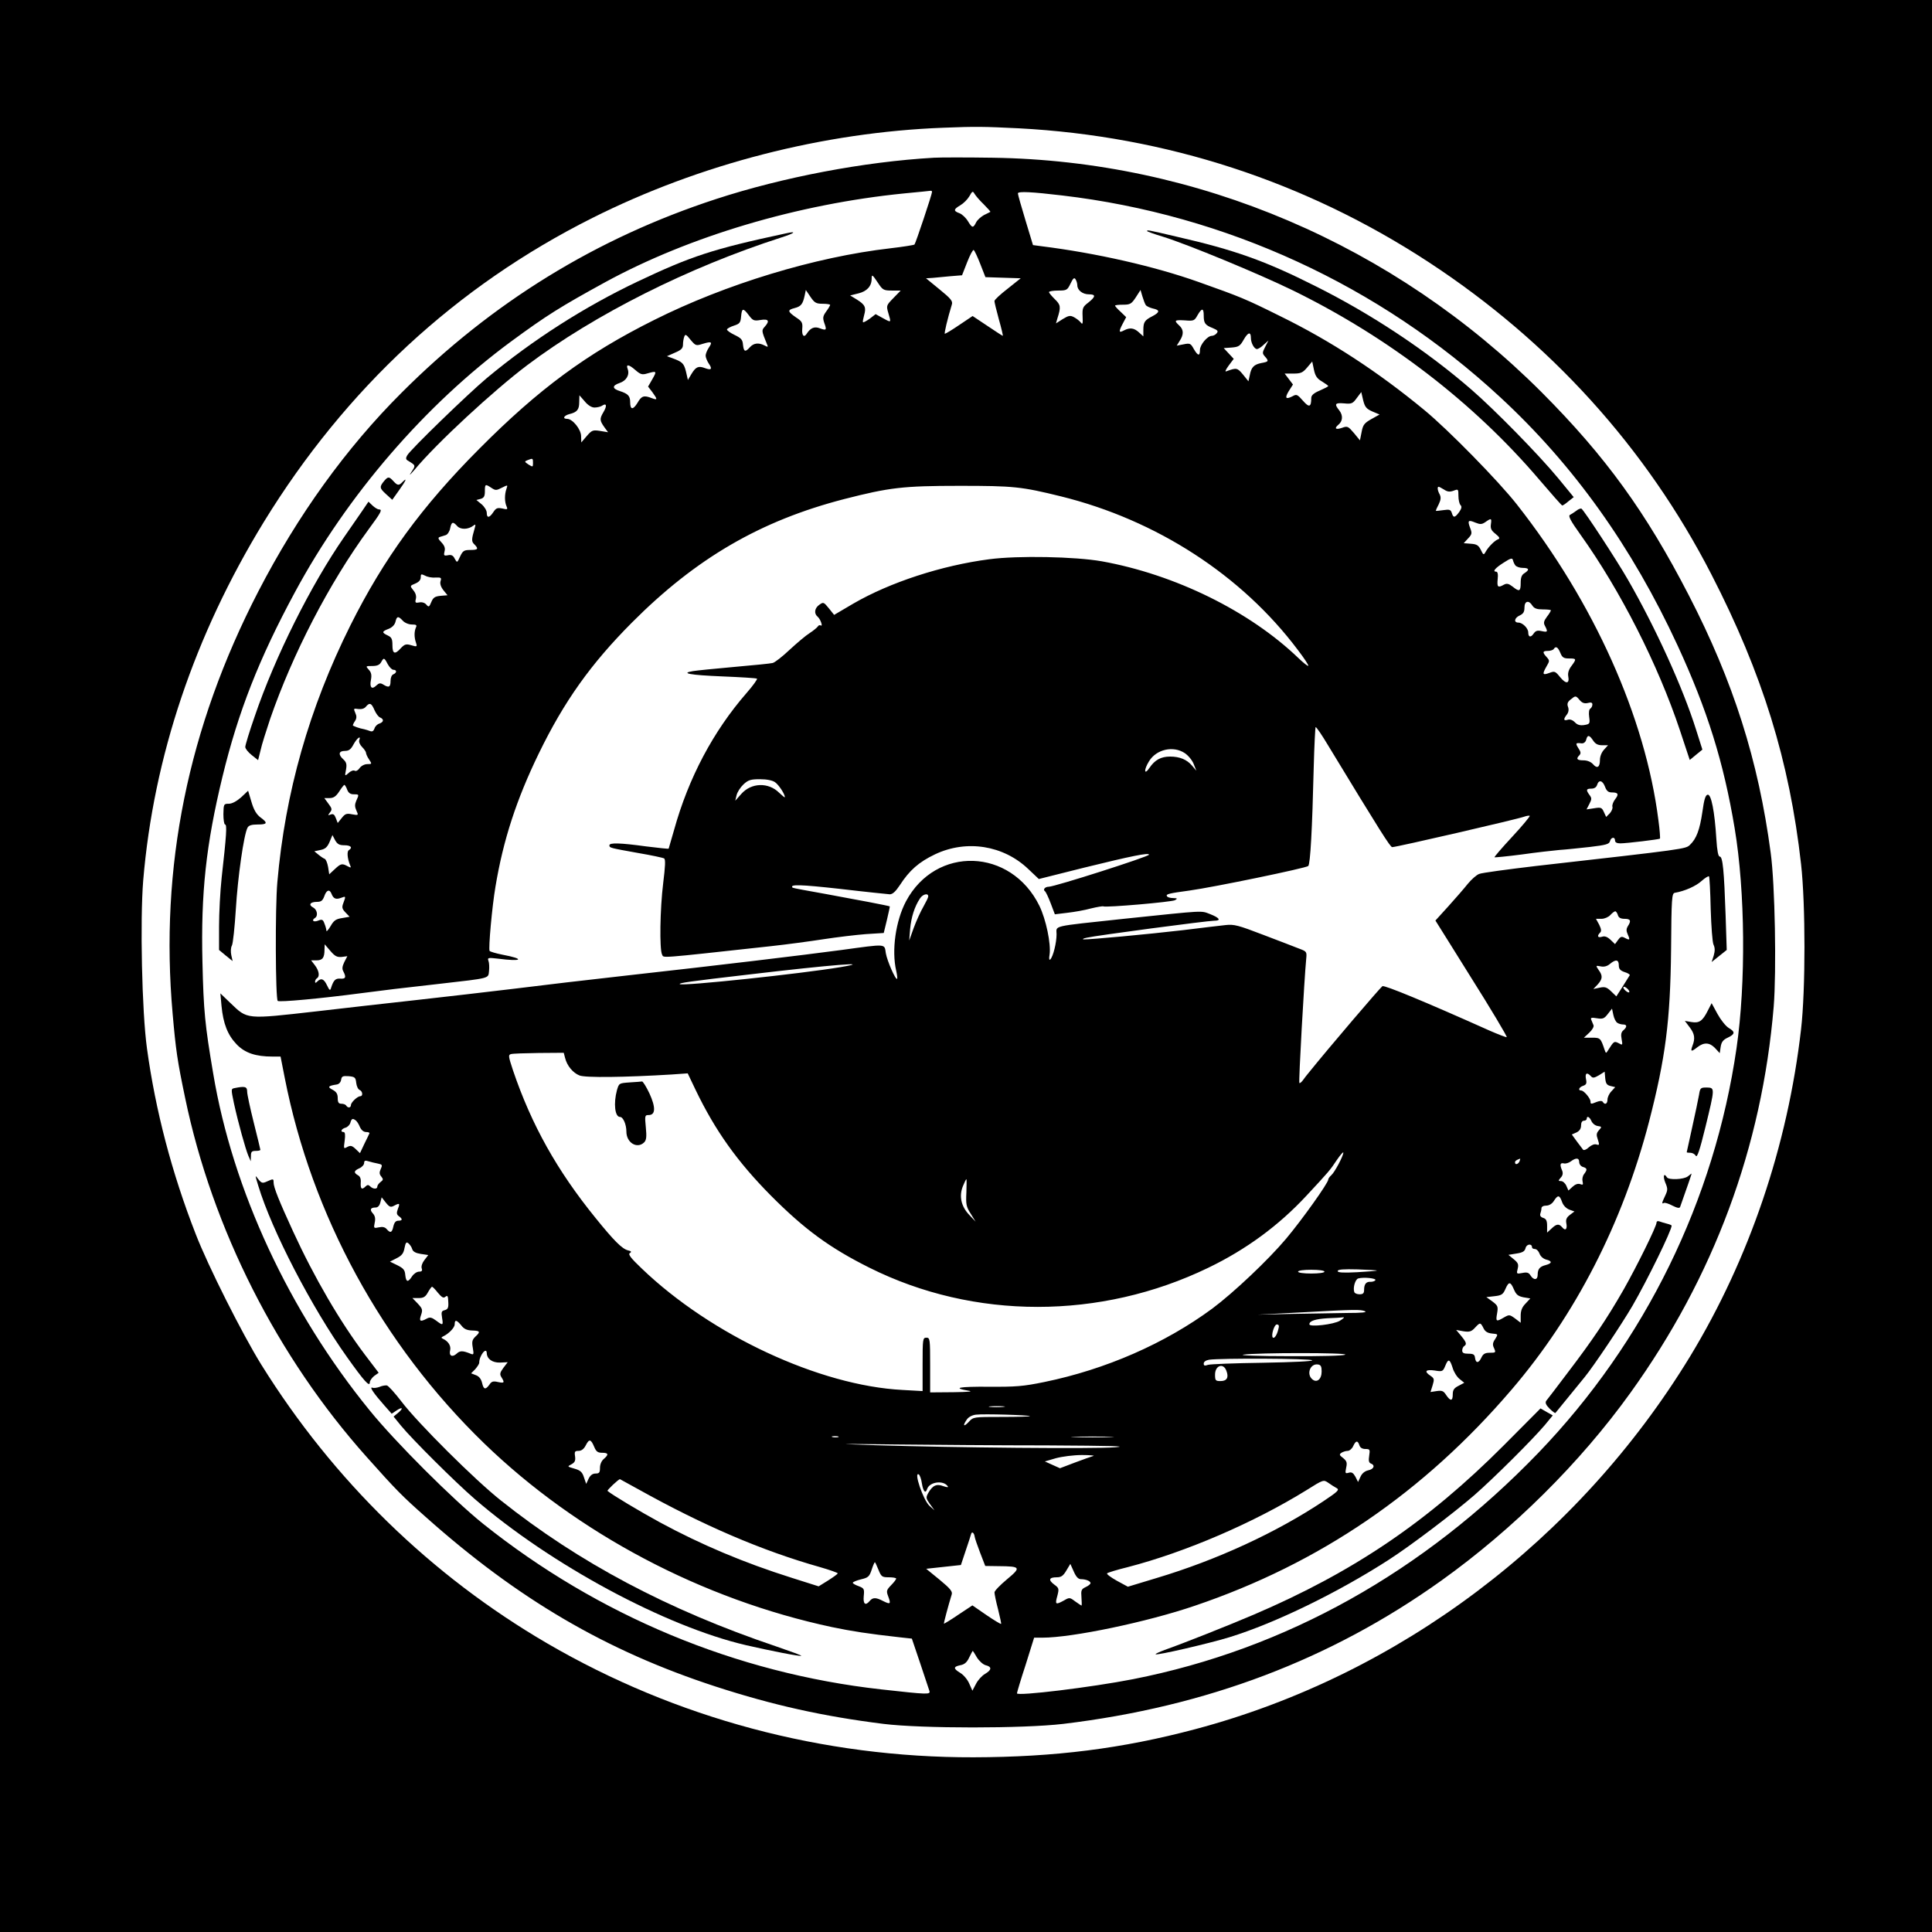 <?xml version="1.0" standalone="no"?>
<!DOCTYPE svg PUBLIC "-//W3C//DTD SVG 20010904//EN"
 "http://www.w3.org/TR/2001/REC-SVG-20010904/DTD/svg10.dtd">
<svg version="1.0" xmlns="http://www.w3.org/2000/svg"
 width="1024pt" height="1024pt" viewBox="0 0 1024 1024"
 preserveAspectRatio="xMidYMid meet">
<g transform="translate(0,1024) scale(0.1,-0.1)"
fill="#000000" stroke="none">
<path d="M0 5120 l0 -5120 5120 0 5120 0 0 5120 0 5120 -5120 0 -5120 0 0
-5120z m5399 4440 c781 -41 1519 -282 2171 -708 645 -422 1155 -984 1501
-1657 270 -525 414 -990 475 -1535 24 -214 24 -667 0 -875 -71 -619 -275
-1218 -588 -1734 -593 -973 -1543 -1689 -2623 -1976 -387 -103 -744 -148
-1175 -149 -799 -2 -1579 207 -2260 604 -614 358 -1133 863 -1515 1477 -99
159 -283 524 -348 693 -127 325 -213 655 -258 983 -27 195 -37 680 -20 890 55
656 272 1300 639 1900 434 707 1020 1250 1742 1612 570 286 1225 454 1860 478
173 7 214 6 399 -3z"/>
<path d="M4950 9404 c-369 -21 -800 -103 -1155 -219 -634 -207 -1187 -547
-1665 -1025 -296 -295 -552 -651 -761 -1055 -373 -722 -523 -1461 -454 -2238
17 -194 25 -249 66 -445 144 -694 489 -1375 964 -1906 155 -174 187 -206 310
-315 490 -437 958 -711 1538 -900 305 -99 570 -158 890 -198 202 -25 740 -25
952 0 759 91 1419 341 2005 760 380 272 735 624 1001 994 443 615 698 1304
760 2048 15 187 7 649 -16 815 -65 489 -198 908 -434 1365 -227 440 -441 736
-780 1076 -782 782 -1826 1228 -2911 1243 -135 2 -274 2 -310 0z m-10 -181 c0
-13 -87 -273 -93 -279 -3 -3 -60 -12 -128 -20 -400 -46 -873 -190 -1252 -380
-357 -178 -611 -365 -927 -683 -305 -306 -506 -582 -683 -936 -218 -437 -346
-887 -387 -1361 -12 -135 -10 -617 2 -629 7 -8 231 13 443 41 163 21 171 22
410 49 280 32 262 28 267 69 2 19 1 43 -3 53 -6 17 -3 18 50 12 130 -17 146
-2 24 21 -35 7 -65 16 -68 20 -7 11 13 235 31 340 41 248 112 464 229 705 135
278 276 476 495 696 339 340 680 539 1125 654 238 61 311 70 610 70 288 0 328
-4 539 -56 505 -125 957 -417 1255 -814 33 -43 58 -81 55 -84 -2 -3 -26 16
-52 41 -259 249 -654 443 -1042 513 -142 25 -444 31 -596 11 -254 -33 -528
-123 -721 -235 l-102 -60 -28 35 c-27 33 -29 34 -50 19 -26 -18 -30 -47 -9
-64 15 -13 29 -54 16 -46 -5 3 -12 1 -15 -5 -4 -6 -23 -22 -43 -35 -21 -13
-68 -53 -107 -89 -38 -36 -79 -68 -90 -70 -11 -3 -103 -12 -205 -21 -102 -9
-200 -19 -217 -22 -69 -11 -17 -21 154 -28 98 -4 181 -9 185 -12 4 -2 -20 -36
-55 -76 -177 -203 -308 -451 -384 -725 -15 -53 -28 -98 -29 -100 -1 -2 -55 4
-120 12 -138 19 -194 20 -194 6 0 -14 2 -14 152 -41 70 -12 132 -25 138 -29 8
-5 6 -42 -5 -131 -17 -137 -20 -351 -6 -378 11 -19 -37 -23 576 44 83 9 209
26 280 37 72 11 172 23 224 27 l95 6 17 70 c9 39 16 70 15 71 -4 3 -187 38
-336 65 -96 17 -177 32 -179 34 -18 19 40 17 249 -6 135 -16 255 -28 266 -29
15 0 31 15 53 48 51 79 101 123 187 164 167 79 362 48 494 -78 l56 -53 239 60
c252 62 345 81 345 69 0 -10 -500 -170 -532 -170 -20 0 -32 -16 -19 -24 4 -3
18 -32 30 -64 l22 -58 66 8 c36 4 93 14 125 23 33 8 63 13 66 11 13 -7 363 23
380 33 14 9 13 10 -10 11 -15 0 -30 4 -33 10 -7 11 10 15 120 30 130 18 618
119 629 130 11 11 21 192 29 523 3 115 8 211 10 213 3 3 33 -41 67 -98 278
-458 329 -538 339 -538 23 0 663 148 698 161 14 5 28 7 31 5 2 -3 -39 -53 -93
-111 -54 -58 -96 -107 -94 -109 2 -1 67 5 144 15 77 11 167 21 200 24 33 2
106 10 162 16 85 10 102 15 106 30 6 23 27 25 27 4 0 -10 10 -15 28 -15 33 0
206 21 210 25 2 2 -1 46 -8 97 -69 547 -342 1155 -750 1674 -98 125 -366 398
-490 500 -247 204 -497 367 -764 498 -187 93 -210 102 -432 181 -236 84 -546
154 -834 190 l-45 6 -40 132 c-22 72 -40 136 -40 142 0 12 75 8 235 -11 867
-102 1682 -477 2320 -1068 390 -360 700 -795 941 -1316 158 -342 245 -621 303
-970 56 -335 60 -820 10 -1165 -117 -807 -485 -1557 -1050 -2145 -610 -633
-1340 -1041 -2149 -1200 -219 -43 -615 -91 -615 -75 0 4 20 72 46 151 l45 144
44 0 c158 0 555 83 807 169 662 224 1214 601 1680 1146 339 396 588 882 728
1419 87 337 113 534 117 911 2 278 4 300 20 303 53 9 113 36 142 63 18 16 36
27 39 24 3 -3 7 -81 9 -173 3 -93 9 -177 15 -189 8 -17 8 -33 1 -58 l-11 -34
40 32 40 32 -6 185 c-8 234 -15 310 -31 310 -8 0 -14 30 -18 93 -9 146 -27
238 -46 235 -12 -2 -19 -26 -28 -91 -14 -96 -32 -143 -66 -175 -23 -22 -21
-22 -817 -112 -151 -18 -286 -36 -300 -42 -14 -5 -41 -29 -60 -52 -19 -24 -66
-78 -103 -119 l-69 -76 77 -123 c42 -68 91 -145 108 -173 108 -171 196 -319
193 -322 -2 -2 -44 14 -92 35 -337 151 -557 242 -567 235 -11 -7 -283 -325
-394 -463 -7 -8 -19 -24 -27 -35 -8 -11 -17 -18 -19 -15 -5 4 26 551 36 656 4
40 3 41 -37 56 -23 9 -108 42 -190 73 -133 51 -155 57 -200 52 -28 -3 -130
-15 -226 -27 -188 -22 -492 -50 -525 -49 -11 1 -4 5 15 9 44 11 640 90 675 90
39 0 30 15 -21 35 -51 19 -18 21 -459 -25 -390 -42 -355 -34 -355 -82 0 -45
-18 -117 -33 -133 -6 -6 -8 3 -4 26 8 57 -19 186 -54 258 -151 307 -549 320
-707 24 -55 -104 -77 -260 -52 -368 5 -22 7 -41 5 -43 -8 -8 -53 95 -60 136
-8 51 8 50 -234 17 -218 -29 -633 -79 -1136 -135 -198 -22 -470 -54 -605 -71
-135 -16 -364 -43 -510 -59 -146 -16 -384 -43 -530 -60 -380 -43 -367 -44
-459 44 l-53 51 6 -66 c9 -95 33 -155 80 -204 44 -46 101 -65 190 -65 l43 0
22 -112 c143 -729 516 -1414 1057 -1938 495 -479 1155 -827 1844 -974 106 -22
189 -35 359 -54 l64 -7 44 -130 c24 -71 46 -138 49 -147 6 -20 -5 -20 -256 8
-769 86 -1499 390 -2110 878 -158 127 -464 432 -601 601 -426 523 -726 1168
-829 1785 -44 259 -51 332 -57 590 -9 366 19 624 106 983 84 346 194 626 384
978 278 516 692 995 1147 1330 188 138 260 183 497 313 445 243 1022 415 1586
471 73 7 135 13 140 14 4 0 7 -2 7 -6z m274 -66 c21 -21 37 -39 35 -40 -2 -1
-17 -9 -34 -17 -16 -9 -35 -26 -41 -38 -16 -32 -21 -32 -44 6 -11 18 -31 37
-45 42 -33 12 -31 21 5 42 17 10 38 31 48 48 15 27 18 29 27 13 6 -10 27 -35
49 -56z m-18 -317 l27 -69 93 -3 94 -3 -69 -55 c-39 -30 -70 -59 -70 -65 -1
-5 10 -49 23 -97 14 -49 23 -88 21 -88 -2 0 -39 24 -82 53 l-78 52 -70 -47
c-38 -26 -73 -47 -77 -47 -5 -1 14 80 37 155 6 18 -6 32 -65 80 l-72 59 34 2
c18 2 61 6 95 9 l62 5 27 69 c15 38 30 67 35 65 4 -3 20 -36 35 -75z m-542
-100 c24 -37 30 -40 73 -40 l47 0 -39 -40 c-37 -38 -38 -40 -27 -78 16 -54 17
-53 -27 -29 l-40 22 -31 -24 c-17 -12 -33 -21 -36 -19 -2 3 1 19 6 37 12 42 5
56 -38 83 l-36 22 44 11 c45 11 70 38 70 78 0 25 4 22 34 -23z m1056 -12 c0
-26 28 -48 61 -48 38 0 37 -12 -3 -44 -29 -22 -32 -29 -30 -73 2 -40 0 -45
-10 -32 -7 9 -23 21 -36 28 -19 10 -28 9 -59 -10 l-36 -23 7 25 c20 62 18 73
-13 103 -17 17 -31 33 -31 38 0 4 22 8 48 8 46 0 49 2 66 37 14 29 20 34 27
22 5 -8 9 -22 9 -31z m-1350 -98 c22 0 40 -3 40 -6 0 -3 -9 -19 -21 -35 -18
-25 -19 -34 -10 -61 14 -38 11 -41 -24 -28 -28 11 -49 2 -68 -27 -15 -25 -28
-13 -25 24 3 32 -1 40 -32 60 -46 32 -48 40 -9 50 35 9 44 21 54 67 l6 29 25
-37 c21 -31 30 -36 64 -36z m1713 -7 c4 -6 21 -14 37 -18 39 -8 38 -20 -2 -41
-41 -21 -48 -31 -48 -73 l0 -34 -23 21 c-26 24 -48 27 -79 11 -28 -15 -30 -8
-8 34 l19 36 -29 28 c-17 15 -30 30 -30 33 0 3 19 5 42 5 38 0 45 4 68 39 l25
39 10 -34 c6 -19 13 -39 18 -46z m-2104 -54 c21 -28 27 -31 62 -25 43 7 50 -5
22 -36 -17 -19 -17 -21 12 -92 7 -16 6 -17 -13 -7 -31 16 -57 13 -77 -9 -25
-28 -33 -25 -37 13 -2 27 -10 35 -45 52 -23 11 -41 24 -40 29 2 5 18 14 37 20
31 10 35 16 38 49 4 45 11 46 41 6z m2411 -1 c0 -41 7 -51 48 -67 26 -11 30
-16 21 -27 -6 -8 -18 -14 -26 -14 -23 0 -63 -47 -63 -75 0 -34 -11 -32 -33 6
-16 29 -20 31 -54 24 l-36 -7 16 26 c22 34 21 59 -3 81 -29 27 -25 30 30 27
47 -4 51 -2 67 27 23 40 33 39 33 -1z m250 -119 c0 -27 18 -59 32 -59 7 0 23
10 36 23 l25 22 -17 -33 c-16 -31 -16 -35 -2 -51 22 -25 21 -28 -18 -35 -40
-8 -54 -22 -62 -65 l-7 -32 -29 36 c-30 36 -34 37 -88 17 -9 -4 -4 8 12 30
l27 36 -26 28 -27 29 42 3 c37 3 45 8 64 42 23 40 38 43 38 9z m-2904 -31 c46
14 52 10 30 -22 -9 -14 -16 -32 -16 -41 0 -9 7 -27 16 -41 21 -30 15 -38 -20
-25 -34 13 -48 7 -71 -31 l-19 -32 -10 44 c-11 44 -19 52 -71 71 l-30 11 43
19 c33 14 42 23 42 43 0 13 3 32 7 42 5 14 10 12 33 -17 27 -32 29 -33 66 -21z
m3281 -200 c18 -11 33 -22 33 -24 0 -3 -20 -13 -45 -24 -31 -13 -45 -25 -45
-39 0 -49 -11 -53 -44 -15 -28 32 -34 36 -53 25 -38 -20 -45 -12 -23 25 l23
36 -22 29 -22 29 46 0 c40 0 50 5 73 32 l27 32 9 -43 c7 -34 17 -48 43 -63z
m-3575 43 c49 14 50 12 26 -30 l-23 -40 23 -30 c28 -39 28 -43 -4 -31 -41 16
-54 12 -75 -25 -24 -39 -39 -38 -39 4 0 32 -11 44 -54 58 -42 13 -43 29 -2 43
36 12 54 43 43 74 -11 27 6 25 39 -4 29 -25 37 -28 66 -19z m3842 -202 l38
-16 -43 -24 c-37 -21 -45 -30 -52 -68 l-9 -45 -32 39 c-31 36 -34 38 -64 27
-33 -11 -42 -3 -18 17 23 19 25 49 5 75 -28 35 -24 42 25 38 40 -4 46 -1 67
28 l24 32 10 -43 c9 -36 17 -46 49 -60z m-4123 21 c13 0 31 4 39 9 25 17 29 1
8 -34 -21 -36 -20 -44 8 -83 l17 -23 -42 7 c-39 6 -44 4 -71 -27 l-29 -34 -1
33 c0 36 -45 92 -74 92 -26 0 -18 17 11 25 42 10 53 24 53 64 l1 36 28 -32
c17 -21 37 -33 52 -33z m-326 -294 c0 -22 -1 -22 -24 -8 -22 15 -22 16 -5 23
28 11 29 11 29 -15z m-220 -132 c21 -14 26 -14 55 1 32 16 32 16 24 -7 -10
-29 -10 -68 1 -92 7 -16 5 -18 -23 -11 -26 5 -33 2 -47 -19 -21 -32 -35 -33
-35 -4 0 12 -12 32 -27 45 l-28 23 23 6 c17 5 22 14 22 40 0 39 2 40 35 18z
m5049 -9 c18 -12 30 -13 50 -6 25 10 26 9 26 -27 0 -21 5 -43 11 -49 8 -8 6
-18 -7 -37 -23 -31 -31 -32 -39 -5 -6 18 -12 20 -46 15 -21 -3 -39 -5 -39 -3
0 2 7 18 16 35 11 23 12 36 5 51 -12 21 -14 41 -6 41 3 0 16 -7 29 -15z m248
-184 c-3 -22 2 -33 25 -51 21 -17 24 -24 14 -28 -18 -6 -52 -40 -67 -67 -10
-18 -12 -17 -25 10 -12 24 -21 31 -53 33 l-38 3 23 25 c21 22 22 28 11 56 -15
40 -10 44 28 28 25 -10 34 -10 53 3 31 22 34 21 29 -12z m-5478 -10 c18 -19
58 -18 85 3 12 9 13 7 7 -14 -17 -58 -18 -70 -2 -85 24 -24 20 -30 -21 -30
-33 0 -40 -4 -54 -34 -16 -35 -16 -35 -29 -12 -8 17 -18 22 -36 18 -21 -4 -23
-1 -18 20 5 17 0 31 -16 48 -18 19 -20 25 -9 29 8 2 22 7 32 10 9 3 20 19 23
36 7 35 15 37 38 11z m5608 -208 c6 -7 23 -13 39 -13 34 0 37 -10 9 -28 -15
-9 -20 -23 -20 -52 0 -45 -7 -48 -43 -19 -21 16 -31 18 -46 10 -32 -18 -37
-13 -33 29 3 26 0 40 -8 40 -21 0 -6 19 40 48 37 24 46 26 49 13 2 -9 8 -22
13 -28z m-5724 -64 c30 1 33 -1 27 -19 -4 -13 1 -30 15 -48 l22 -27 -37 -3
c-30 -3 -39 -9 -49 -33 -11 -27 -14 -28 -26 -14 -8 10 -23 15 -38 12 -20 -4
-23 -1 -18 18 4 15 -1 32 -13 46 -19 24 -19 24 10 36 19 8 29 19 29 33 0 18 2
19 23 9 12 -7 37 -12 55 -10z m5814 -149 c10 -15 24 -20 55 -20 24 0 43 -2 43
-5 0 -3 -9 -19 -21 -34 -17 -23 -19 -33 -10 -49 16 -31 14 -34 -18 -27 -23 5
-32 2 -43 -14 -15 -22 -28 -18 -28 7 0 22 -30 52 -52 52 -26 0 -22 25 7 38 19
9 25 19 25 42 0 35 23 41 42 10z m-5987 -80 c10 -11 31 -20 48 -20 24 0 28 -3
21 -17 -9 -22 -9 -51 1 -80 7 -21 5 -22 -25 -13 -27 8 -35 6 -55 -15 -32 -36
-45 -31 -45 15 0 33 -4 42 -25 52 -32 15 -32 21 5 35 18 7 32 21 36 37 7 31
15 32 39 6z m6135 -170 c10 -25 18 -30 46 -30 40 0 41 -2 13 -40 -14 -18 -20
-37 -17 -54 8 -41 -12 -43 -43 -5 -26 32 -29 33 -58 22 -35 -13 -38 -7 -14 35
17 29 17 31 0 50 -23 25 -21 32 7 32 14 0 28 5 31 10 11 17 22 11 35 -20z
m-6215 -60 c9 -16 22 -30 30 -30 19 0 19 -16 0 -24 -9 -3 -15 -18 -15 -36 0
-32 -9 -37 -39 -18 -15 9 -22 8 -36 -5 -24 -24 -37 -11 -29 29 5 26 2 40 -11
54 -18 20 -17 20 18 20 26 0 39 6 47 20 14 26 17 25 35 -10z m6318 -191 c13
-15 25 -19 43 -15 17 5 24 2 24 -8 0 -8 -5 -18 -11 -22 -7 -4 -9 -22 -6 -44 5
-36 3 -38 -27 -43 -22 -3 -36 1 -49 15 -12 12 -26 17 -38 13 -22 -7 -24 3 -4
28 9 12 11 27 6 40 -6 16 -3 26 13 39 27 22 28 22 49 -3z m-6388 -53 c8 -18
21 -36 30 -39 21 -9 19 -24 -4 -32 -11 -3 -23 -15 -26 -26 -5 -14 -12 -18 -23
-14 -10 4 -24 8 -32 10 -24 4 -60 17 -60 21 0 2 5 13 12 23 9 14 9 26 1 43
-10 23 -9 24 16 20 17 -2 32 2 40 12 20 24 30 20 46 -18z m6459 -161 c12 -18
25 -25 48 -25 l31 0 -21 -23 c-13 -14 -22 -36 -22 -55 0 -39 -15 -48 -37 -22
-11 12 -30 20 -50 20 -35 0 -41 8 -22 27 9 9 8 18 -5 37 -17 27 -15 30 17 26
11 -1 21 7 24 19 7 28 17 26 37 -4z m-6540 1 c-3 -8 4 -24 15 -35 12 -12 21
-26 21 -31 0 -6 7 -22 16 -35 16 -24 16 -25 -9 -25 -15 0 -32 -9 -41 -21 -8
-12 -19 -18 -26 -14 -6 4 -21 -1 -32 -12 -21 -18 -21 -18 -14 18 5 28 2 39
-14 54 -29 26 -25 45 8 45 21 0 32 8 46 35 19 34 41 50 30 21z m4376 -68 c19
-13 40 -39 47 -58 l14 -35 -23 27 c-27 32 -65 48 -116 48 -49 0 -81 -18 -109
-59 -29 -43 -32 -13 -3 34 39 64 129 84 190 43z m-2172 -154 c20 -14 52 -63
52 -79 0 -4 -13 7 -30 23 -57 57 -148 54 -201 -6 l-32 -36 7 29 c4 17 20 42
37 58 25 23 38 27 87 27 36 0 66 -6 80 -16z m4399 -24 c8 -22 18 -30 35 -30
35 0 40 -9 18 -37 -10 -13 -16 -31 -14 -38 3 -8 -3 -23 -13 -35 l-20 -20 -12
26 c-11 24 -15 26 -52 20 l-40 -6 15 29 c13 25 13 31 1 47 -20 27 -18 34 9 34
16 0 27 7 31 20 9 29 29 24 42 -10z m-6667 -15 c7 -18 17 -25 35 -25 29 0 29
0 13 -35 -8 -19 -8 -31 1 -51 12 -26 11 -26 -23 -20 -29 6 -37 3 -55 -20 l-21
-26 -10 26 c-7 19 -14 24 -27 19 -16 -6 -16 -5 -4 11 12 15 11 21 -8 46 l-22
30 28 0 c21 0 34 9 51 35 12 19 25 35 27 35 3 0 10 -11 15 -25z m-15 -295 c34
0 46 -12 24 -26 -11 -6 -8 -44 6 -78 7 -16 6 -17 -13 -7 -29 16 -36 14 -68
-16 l-29 -27 -6 39 c-4 22 -12 41 -18 43 -6 2 -21 12 -33 22 l-22 18 33 7 c25
5 36 15 48 43 l15 36 14 -27 c12 -21 22 -27 49 -27z m-68 -257 c10 -26 23 -32
50 -22 26 10 27 10 13 -27 -9 -23 -7 -31 11 -50 l22 -23 -40 -7 c-33 -5 -44
-13 -61 -43 -12 -20 -22 -31 -22 -24 0 6 -4 23 -10 37 -8 23 -13 25 -35 16
-24 -9 -36 2 -15 15 17 11 11 44 -10 55 -27 14 -16 30 20 30 22 0 30 6 39 30
11 33 28 39 38 13z m3163 -14 c0 -6 -12 -30 -26 -55 -14 -24 -37 -74 -51 -112
l-24 -67 5 62 c6 62 23 117 52 161 15 23 44 30 44 11z m3655 -99 c4 -14 15
-20 36 -20 31 0 36 -10 17 -39 -9 -15 -9 -25 0 -45 13 -29 10 -31 -18 -16 -15
8 -22 5 -34 -12 l-16 -22 -24 23 c-17 16 -31 21 -45 16 -23 -7 -28 4 -10 22 8
8 6 19 -5 42 l-17 31 29 0 c16 0 37 9 47 20 10 11 22 20 26 20 4 0 11 -9 14
-20z m-6764 -222 l30 4 -16 -31 c-11 -23 -13 -36 -5 -50 16 -31 12 -40 -16
-38 -26 2 -36 -8 -49 -48 -5 -17 -8 -16 -22 13 -16 34 -31 40 -51 20 -9 -9
-12 -9 -12 -1 0 7 5 15 10 18 16 10 11 40 -11 69 l-20 26 29 0 c32 0 42 14 42
58 l1 27 30 -35 c24 -28 35 -34 60 -32z m6769 -44 c0 -19 7 -28 30 -36 17 -5
30 -13 28 -17 -2 -3 -19 -30 -37 -59 l-34 -53 -28 27 c-23 22 -33 25 -61 19
l-33 -7 23 24 c26 29 28 46 5 77 -16 24 -16 24 11 19 18 -4 35 1 49 13 31 26
47 23 47 -7z m-4125 -10 c-208 -35 -840 -102 -852 -90 -6 6 48 14 367 51 439
52 670 70 485 39z m4175 -119 c7 -8 8 -15 2 -15 -5 0 -15 7 -22 15 -7 8 -8 15
-2 15 5 0 15 -7 22 -15z m-58 -176 c7 -5 21 -9 31 -9 21 0 22 -13 1 -31 -11
-9 -14 -22 -9 -47 6 -32 5 -33 -16 -21 -24 12 -25 11 -56 -38 -11 -17 -11 -17
-18 2 -21 63 -23 65 -67 65 l-43 0 28 26 c16 15 26 32 23 40 -3 8 -9 21 -12
29 -5 11 1 13 30 8 31 -5 39 -2 58 23 l22 28 7 -33 c4 -19 13 -37 21 -42z
m-5577 -186 c10 -41 41 -79 76 -93 30 -13 243 -10 489 5 l85 6 42 -88 c104
-216 221 -380 398 -559 180 -181 313 -278 523 -383 554 -277 1225 -277 1797 0
199 96 372 223 518 380 120 129 127 137 162 190 19 28 35 46 35 40 0 -18 -47
-106 -64 -120 -9 -8 -16 -18 -16 -23 0 -18 -139 -213 -223 -313 -95 -113 -278
-286 -392 -371 -251 -185 -564 -322 -890 -389 -112 -23 -152 -26 -294 -25
-160 1 -196 -6 -108 -21 28 -4 2 -7 -80 -8 l-123 -1 0 145 c0 138 -1 145 -20
145 -19 0 -20 -7 -20 -141 l0 -142 -107 6 c-440 23 -1014 291 -1381 643 -58
55 -74 76 -64 82 11 7 8 11 -10 15 -31 8 -74 51 -171 171 -204 251 -340 494
-438 783 -24 73 -26 82 -11 86 9 3 76 5 148 6 l132 1 7 -27z m5541 -149 l25
-6 -20 -22 c-12 -12 -21 -32 -21 -44 0 -23 -14 -30 -25 -12 -4 6 -15 6 -31 0
-32 -13 -34 -13 -34 3 -1 16 -35 57 -49 57 -19 0 -12 18 10 25 17 6 20 13 15
36 -6 31 5 38 26 15 10 -11 17 -10 43 5 l30 19 3 -35 c3 -28 8 -36 28 -41z
m-6648 17 c2 -18 10 -35 18 -38 16 -6 19 -33 4 -33 -15 0 -50 -33 -50 -47 0
-15 -16 -17 -25 -3 -3 6 -15 10 -26 10 -14 0 -19 7 -19 30 0 22 -7 33 -27 44
-29 15 -24 21 22 28 12 2 21 12 23 25 3 19 9 21 40 19 33 -3 37 -7 40 -35z
m6547 -203 c6 -13 20 -24 33 -26 22 -3 23 -5 7 -22 -14 -16 -15 -25 -6 -50 9
-28 8 -31 -7 -26 -11 4 -27 -3 -41 -15 -12 -12 -26 -17 -30 -13 -4 5 -19 25
-34 45 l-26 36 25 11 c16 8 24 20 24 37 0 16 6 25 15 25 8 0 15 5 15 10 0 18
15 11 25 -12z m-6550 4 c6 -4 16 -19 22 -34 8 -18 20 -28 34 -28 11 0 19 -3
17 -7 -2 -5 -14 -30 -27 -56 l-23 -49 -23 22 c-19 18 -27 20 -44 11 -20 -11
-20 -10 -14 34 4 30 2 45 -6 45 -19 0 -12 17 10 23 11 3 23 15 26 26 6 22 12
25 28 13z m6169 -217 c-7 -16 -24 -21 -24 -6 0 8 7 13 27 20 1 1 0 -6 -3 -14z
m316 -4 c0 -11 9 -23 20 -26 23 -7 24 -14 6 -38 -8 -10 -11 -27 -8 -39 4 -17
2 -20 -13 -14 -12 4 -26 -1 -40 -14 l-22 -20 -11 25 c-6 14 -19 25 -28 25 -15
0 -16 2 -2 18 11 11 13 24 8 37 -14 32 -11 43 8 39 9 -3 26 2 37 10 28 21 45
20 45 -3z m-6368 -8 c24 -5 26 -7 16 -29 -8 -18 -8 -27 3 -40 11 -14 11 -18
-4 -29 -9 -7 -17 -17 -17 -24 0 -15 -23 -14 -38 1 -9 9 -15 9 -24 0 -20 -20
-28 -14 -26 19 2 20 -3 34 -15 40 -24 14 -21 24 8 37 14 6 25 19 25 28 0 12 5
15 23 9 12 -4 34 -9 49 -12z m3120 -154 c-3 -62 -1 -75 23 -112 l26 -42 -34
36 c-43 45 -55 100 -33 153 8 20 16 36 18 36 2 0 1 -32 0 -71z m3157 -49 c6
-18 21 -34 38 -41 l28 -10 -24 -18 c-18 -14 -23 -25 -19 -45 6 -31 -5 -42 -22
-21 -17 20 -30 19 -57 -7 l-23 -21 0 36 c0 27 -5 37 -21 42 -13 4 -18 12 -15
22 3 8 6 21 6 29 0 8 10 14 25 14 15 0 31 9 41 25 21 33 30 32 43 -5z m-6191
-21 c30 16 33 14 21 -16 -8 -22 -7 -30 5 -39 21 -15 20 -24 -3 -24 -13 0 -21
-9 -26 -30 -7 -34 -16 -37 -35 -15 -9 11 -22 14 -41 10 -28 -6 -29 -5 -23 24
5 22 2 37 -10 50 -18 20 -12 31 15 31 12 0 21 10 25 27 l7 27 22 -28 c19 -24
26 -26 43 -17z m97 -230 c4 -13 19 -21 45 -25 l40 -6 -20 -26 c-12 -15 -18
-33 -15 -44 5 -13 1 -18 -14 -18 -11 0 -28 -11 -37 -25 -22 -34 -32 -31 -36 8
-2 26 -10 35 -42 51 l-39 19 35 18 c28 14 37 26 42 54 6 30 10 34 21 25 8 -7
17 -20 20 -31z m5935 10 c0 -5 7 -9 15 -9 9 0 20 -11 25 -25 5 -14 20 -27 35
-31 33 -8 32 -20 -2 -29 -32 -8 -43 -21 -43 -52 0 -28 -21 -30 -38 -3 -9 15
-19 18 -43 13 -31 -6 -32 -5 -25 22 6 24 2 32 -21 51 l-28 23 43 7 c33 5 44
12 48 30 6 21 34 24 34 3z m-821 -123 c-2 -2 -50 -6 -106 -9 -74 -4 -103 -2
-103 6 0 9 31 11 106 9 58 -2 104 -5 103 -6z m-279 -6 c0 -6 -30 -10 -70 -10
-40 0 -70 4 -70 10 0 6 30 10 70 10 40 0 70 -4 70 -10z m270 -45 c-3 -5 -14
-9 -25 -9 -24 2 -35 -12 -35 -43 0 -18 -6 -23 -24 -23 -13 0 -26 5 -28 12 -8
23 5 67 21 72 29 8 96 1 91 -9z m734 -49 c12 -28 22 -36 51 -42 l36 -6 -25
-27 c-19 -19 -26 -38 -26 -64 l0 -38 -30 23 c-29 21 -31 21 -59 5 -41 -24 -44
-22 -36 22 6 36 4 41 -25 63 l-32 23 44 5 c37 4 45 10 57 38 18 41 27 40 45
-2z m-5703 -18 c21 -25 30 -30 40 -21 11 9 14 4 15 -27 2 -31 -2 -39 -18 -44
-18 -4 -20 -10 -15 -40 7 -42 5 -43 -32 -15 -23 17 -33 19 -49 10 -35 -19 -42
-14 -30 20 9 27 7 33 -18 60 l-28 29 33 0 c25 0 36 6 49 30 9 16 19 30 22 30
3 0 17 -14 31 -32z m4914 -98 c13 -6 -20 -9 -91 -9 -61 -1 -194 -3 -295 -5
l-184 -4 230 12 c291 16 316 16 340 6z m-133 -50 c-32 -20 -162 -35 -162 -19
0 18 32 28 95 32 39 1 77 4 85 5 8 1 0 -7 -18 -18z m-4657 -25 c14 -19 30 -26
58 -27 42 -1 45 -7 16 -33 -16 -16 -19 -26 -13 -59 6 -35 5 -38 -12 -31 -42
17 -56 17 -74 0 -23 -21 -42 -11 -34 19 5 23 -10 47 -38 60 -10 5 -10 7 -1 12
31 14 63 47 63 65 0 26 10 24 35 -6z m5419 -17 c8 -16 22 -24 44 -26 33 -3 33
-3 17 -29 -14 -20 -15 -31 -6 -49 10 -23 9 -24 -23 -24 -25 0 -35 -6 -44 -25
-14 -31 -30 -32 -34 -2 -2 18 -9 22 -35 22 -24 0 -33 4 -33 17 0 9 5 20 10 23
16 10 12 21 -16 55 l-26 31 38 -7 c33 -5 43 -2 63 20 26 28 28 28 45 -6z
m-1089 -5 c-7 -29 -21 -50 -29 -42 -10 11 8 69 21 69 12 0 14 -7 8 -27z
m-4195 -125 c1 -31 30 -51 70 -50 l41 2 -23 -30 c-19 -26 -20 -34 -10 -50 18
-29 15 -32 -19 -25 -25 6 -34 3 -45 -14 -21 -29 -31 -26 -39 10 -5 20 -16 34
-32 40 l-26 10 22 22 c11 13 21 28 21 34 0 38 39 87 40 51z m4550 -8 c-9 -6
-131 -9 -300 -8 -157 0 -265 4 -240 8 72 11 557 11 540 0z m-175 -30 c3 -5
-96 -10 -262 -13 -147 -2 -278 -7 -290 -11 -18 -6 -23 -5 -23 7 0 9 11 17 28
20 59 9 541 7 547 -3z m744 -39 c6 -22 23 -49 37 -60 l25 -20 -30 -16 c-24
-12 -31 -22 -31 -45 0 -37 -12 -38 -35 -4 -14 22 -22 25 -50 21 l-33 -5 11 35
c10 33 9 37 -11 51 -35 23 -27 35 22 28 41 -7 44 -5 56 24 16 40 24 38 39 -9z
m-694 -20 c0 -41 -25 -62 -49 -42 -33 27 -12 85 29 79 16 -2 20 -11 20 -37z
m-505 4 c14 -36 3 -55 -31 -55 -26 0 -29 3 -29 34 0 49 44 64 60 21z m-1183
-192 c-20 -2 -52 -2 -70 0 -17 2 0 4 38 4 39 0 53 -2 32 -4z m142 -49 c2 -2
-64 -4 -148 -4 -151 0 -152 0 -176 -26 -28 -30 -34 -21 -10 13 9 13 29 23 48
25 41 5 280 -2 286 -8z m-1016 -111 c-7 -2 -21 -2 -30 0 -10 3 -4 5 12 5 17 0
24 -2 18 -5z m1440 0 c-51 -2 -135 -2 -185 0 -51 1 -10 3 92 3 102 0 143 -2
93 -3z m-2733 -53 c10 -24 19 -30 41 -30 34 0 37 -9 9 -33 -12 -10 -20 -29
-20 -47 0 -25 -4 -30 -23 -30 -16 0 -28 -9 -37 -27 l-13 -28 -12 35 c-9 28
-19 37 -51 46 -38 11 -38 11 -15 23 18 10 22 19 19 42 -4 25 -1 29 18 29 16 0
29 10 39 30 18 35 27 33 45 -10z m4055 10 c4 -13 15 -20 32 -20 24 0 25 -3 20
-36 -4 -25 -2 -37 9 -41 24 -9 16 -30 -14 -36 -18 -4 -33 -16 -41 -34 l-13
-28 -14 28 c-12 21 -20 26 -36 21 -18 -5 -19 -3 -13 27 6 27 3 35 -16 51 -20
15 -22 19 -9 28 8 5 23 10 33 10 9 0 23 11 29 25 14 30 24 32 33 5z m-1651 -1
c335 -2 432 -4 356 -10 -110 -9 -850 -2 -1270 11 -227 8 -219 8 104 4 192 -2
557 -5 810 -5z m241 -56 c-11 -3 -55 -19 -98 -35 l-79 -30 -40 18 -40 18 58
17 c33 9 94 17 139 17 44 0 71 -3 60 -5z m-909 -144 c7 -45 20 -58 28 -31 13
39 89 48 110 13 4 -5 -7 -4 -24 2 -36 14 -57 4 -80 -36 -13 -24 -13 -28 9 -59
l24 -33 -27 24 c-33 31 -85 184 -56 166 5 -3 13 -24 16 -46z m-1500 -34 c341
-190 652 -324 960 -411 52 -15 94 -30 94 -33 0 -4 -23 -20 -51 -38 l-50 -31
-142 45 c-254 80 -481 176 -699 294 -105 57 -257 148 -278 167 -4 3 58 62 66
62 0 0 46 -25 100 -55z m3698 8 c17 -9 8 -18 -70 -70 -248 -165 -563 -311
-884 -407 l-152 -46 -59 32 c-32 18 -55 35 -51 39 4 4 53 19 110 33 308 80
669 236 947 408 89 56 90 56 115 39 14 -10 34 -23 44 -28z m-1918 -258 c1 -8
14 -46 29 -85 l27 -70 71 -1 c117 -1 121 -6 44 -70 -36 -30 -66 -61 -66 -69 0
-8 8 -49 19 -90 10 -41 18 -76 16 -77 -2 -2 -37 19 -78 47 l-74 51 -74 -49
c-41 -28 -76 -49 -77 -48 -2 2 24 99 41 154 6 16 -7 32 -64 79 l-71 58 92 10
92 10 25 75 c14 41 27 81 29 89 4 16 16 7 19 -14z m-510 -175 c15 -37 19 -40
55 -40 21 0 39 -3 39 -7 0 -4 -12 -20 -27 -35 -25 -26 -26 -31 -15 -60 15 -40
11 -43 -27 -24 -38 20 -55 20 -71 1 -23 -28 -36 -17 -32 25 4 38 2 42 -27 53
-17 6 -31 14 -31 18 0 4 19 12 43 18 39 9 45 15 57 51 7 22 15 40 17 40 2 0
10 -18 19 -40z m1073 -50 c26 0 51 -10 51 -21 0 -5 -12 -15 -26 -21 -23 -11
-25 -17 -22 -55 2 -24 2 -43 0 -43 -1 0 -16 10 -33 22 -29 22 -31 22 -60 5
-44 -24 -48 -22 -35 24 10 39 9 42 -17 61 -32 24 -27 38 14 38 23 0 34 7 51
36 l21 35 18 -40 c12 -28 24 -41 38 -41z m-551 -415 c12 -19 32 -37 46 -41 34
-8 33 -25 -3 -46 -16 -9 -38 -33 -48 -53 l-19 -36 -17 38 c-9 21 -30 46 -47
56 -38 23 -38 33 0 41 22 4 35 15 47 41 9 19 18 35 19 35 1 0 11 -16 22 -35z"/>
<path d="M6080 9015 c0 -2 38 -16 85 -30 129 -40 507 -196 689 -285 506 -248
958 -595 1306 -1004 63 -74 117 -135 120 -135 3 -1 18 9 33 22 l28 22 -82 100
c-105 127 -336 362 -459 469 -238 207 -532 402 -829 550 -266 134 -430 192
-732 261 -162 38 -159 37 -159 30z"/>
<path d="M4165 9003 c-388 -83 -502 -121 -785 -255 -284 -135 -556 -309 -800
-512 -98 -82 -407 -381 -422 -410 -8 -14 -7 -21 3 -27 43 -26 43 -25 20 -60
-15 -23 -10 -19 16 11 119 143 419 420 598 555 358 269 854 518 1345 676 73
23 87 36 25 22z"/>
<path d="M2038 7693 c-28 -33 -27 -40 7 -71 l34 -31 35 49 c38 53 46 72 20 46
-20 -21 -27 -20 -49 4 -22 24 -28 25 -47 3z"/>
<path d="M1917 7528 c-20 -29 -62 -89 -92 -133 -177 -255 -368 -637 -475 -952
-28 -80 -50 -153 -50 -162 0 -9 15 -28 34 -43 l34 -27 13 52 c6 29 30 104 51
167 119 344 312 718 522 1005 68 92 74 105 54 105 -6 0 -21 9 -33 20 l-22 21
-36 -53z"/>
<path d="M8355 7533 c-11 -8 -26 -18 -34 -22 -10 -6 3 -31 56 -105 211 -295
411 -689 527 -1037 l52 -157 34 28 33 27 -33 104 c-70 223 -215 542 -362 797
-59 103 -232 367 -246 376 -4 2 -16 -2 -27 -11z"/>
<path d="M1278 6014 c-24 -21 -48 -34 -65 -34 -27 0 -28 -2 -29 -55 0 -30 4
-55 9 -55 11 0 7 -59 -18 -280 -8 -74 -14 -191 -14 -260 l0 -125 36 -30 36
-29 -7 31 c-4 18 -3 41 3 51 6 11 15 98 21 193 10 167 42 395 62 432 6 12 21
17 53 17 53 0 56 8 15 38 -21 16 -35 40 -47 81 l-18 60 -37 -35z"/>
<path d="M9052 4884 c-28 -56 -46 -68 -87 -61 l-35 6 25 -33 c27 -35 31 -60
15 -100 -11 -31 -6 -32 27 -6 35 27 65 25 94 -6 l24 -26 5 34 c4 25 13 37 37
48 40 19 41 31 5 52 -16 10 -42 43 -59 74 l-31 57 -20 -39z"/>
<path d="M1244 4473 c-20 -4 -20 -4 -4 -81 23 -105 61 -241 76 -277 l13 -30 1
28 c0 22 4 27 25 27 14 0 25 2 25 6 0 3 -16 68 -35 144 -19 76 -35 150 -35
164 0 27 -11 30 -66 19z"/>
<path d="M9005 4436 c-4 -23 -20 -99 -36 -171 -16 -71 -29 -131 -29 -132 0 -2
9 -3 20 -3 10 0 23 -7 28 -16 7 -12 21 29 51 152 51 209 51 209 7 210 -33 0
-35 -2 -41 -40z"/>
<path d="M8946 4005 c-22 -17 -102 -20 -111 -5 -16 26 -22 6 -9 -27 14 -33 14
-40 0 -70 -18 -38 -20 -46 -7 -39 4 3 25 -3 45 -14 26 -13 38 -15 41 -7 35 98
62 177 61 177 -1 0 -10 -7 -20 -15z"/>
<path d="M1369 3955 c72 -238 283 -645 471 -909 89 -125 120 -160 120 -133 0
9 11 24 23 34 l24 17 -73 96 c-132 175 -268 408 -381 654 -74 161 -103 233
-103 259 0 20 -1 20 -35 5 -24 -11 -29 -9 -46 12 -18 24 -18 24 0 -35z"/>
<path d="M8780 3760 c0 -20 -103 -229 -175 -356 -90 -157 -166 -269 -294 -437
-58 -77 -110 -145 -116 -152 -6 -10 -1 -22 18 -41 15 -15 29 -25 31 -23 4 5
112 137 155 190 49 60 195 278 254 379 78 135 207 398 207 424 0 2 -11 7 -24
10 -13 3 -31 9 -40 12 -9 4 -16 1 -16 -6z"/>
<path d="M2011 2889 c-14 -5 -31 -7 -38 -4 -17 6 9 -32 64 -94 l39 -44 27 18
c32 21 36 10 5 -15 l-22 -18 39 -48 c59 -72 287 -299 390 -388 402 -348 1010
-676 1440 -776 126 -29 288 -61 292 -56 2 2 -58 24 -134 50 -572 193 -1045
444 -1458 773 -137 108 -439 409 -526 523 -36 47 -71 86 -79 87 -8 1 -26 -2
-39 -8z"/>
<path d="M7970 2579 c-404 -405 -795 -670 -1325 -897 -143 -61 -378 -154 -472
-187 -29 -11 -51 -21 -48 -23 6 -7 282 57 390 90 244 75 576 237 846 411 115
74 342 246 454 343 102 89 309 295 373 371 l42 51 -32 18 -33 19 -195 -196z"/>
<path d="M3338 4503 c-57 -4 -57 -4 -68 -41 -19 -70 -11 -142 16 -142 17 0 34
-40 34 -78 0 -59 57 -93 94 -57 12 12 14 30 9 80 -6 62 -5 65 15 65 37 0 38
41 4 115 -17 36 -35 64 -39 63 -4 -1 -34 -3 -65 -5z"/>
</g>
</svg>
